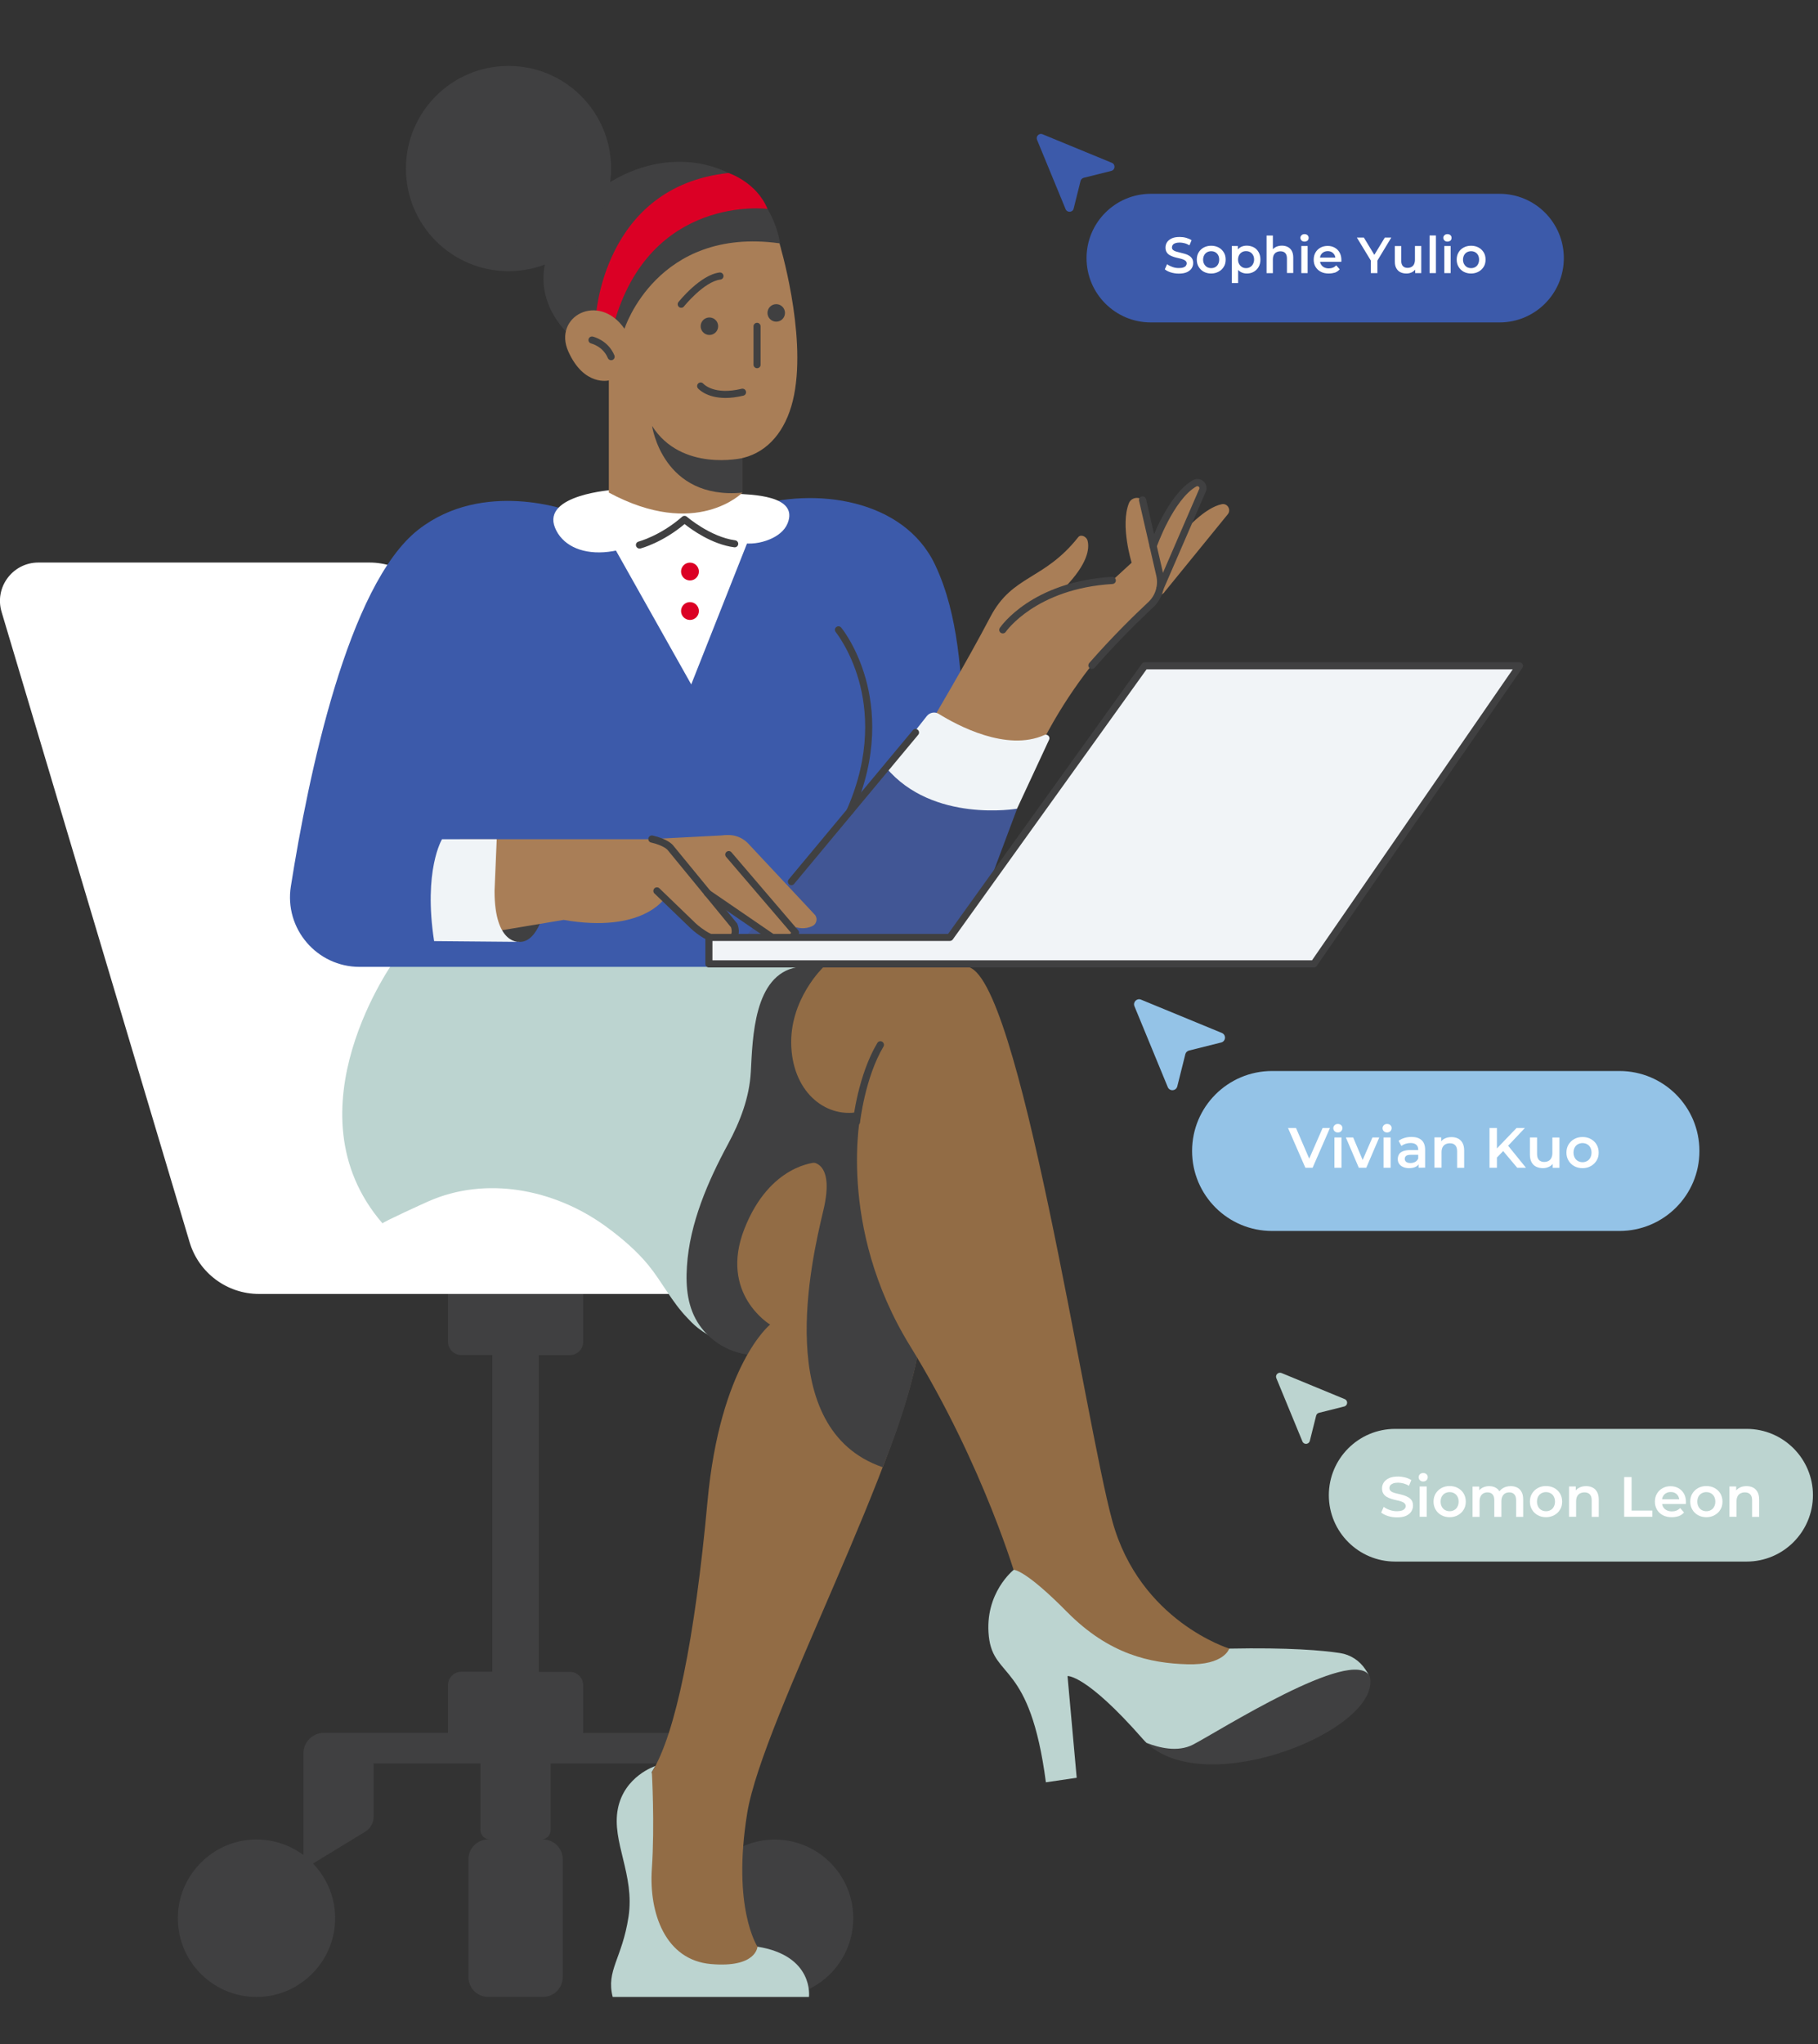 <?xml version="1.0" encoding="utf-8"?>
<!-- Generator: Adobe Illustrator 28.3.0, SVG Export Plug-In . SVG Version: 6.00 Build 0)  -->
<svg version="1.1" id="Layer_1" xmlns="http://www.w3.org/2000/svg" xmlns:xlink="http://www.w3.org/1999/xlink" x="0px" y="0px"
	 viewBox="0 0 2160.1 2428.1" style="enable-background:new 0 0 2160.1 2428.1;" xml:space="preserve">
<rect x="0" y="0" width="2160.1" height="2428.1" fill="#333333" stroke="none"/>
<style type="text/css">
	.st0{fill:#3C5AAA;}
	.st1{fill:#94C3E7;}
	.st2{fill:#BCD4D0;}
	.st3{fill:#404041;}
	.st4{fill:#FFFFFF;}
	.st5{fill:#415695;}
	.st6{fill:#A97E57;}
	.st7{fill:#F0F4F7;}
	.st8{fill:#DB0025;}
	.st9{fill:#926C45;}
	.st10{fill:#F1F4F7;}
</style>
<path class="st0" d="M1781.7,383h-414.3c-42.2,0-76.4-34.2-76.4-76.4l0,0c0-42.2,34.2-76.4,76.4-76.4h414.3
	c42.2,0,76.4,34.2,76.4,76.4l0,0C1858.1,348.8,1823.9,383,1781.7,383z"/>
<path class="st0" d="M1232.2,166.1l33.9,82.3c1.9,4.5,8.5,4.1,9.6-0.7l8.2-32.8c0.5-1.8,1.9-3.2,3.7-3.7l32.8-8.2
	c4.8-1.2,5.2-7.8,0.7-9.6l-82.3-33.9C1234.7,157.7,1230.5,161.9,1232.2,166.1L1232.2,166.1z"/>
<path class="st1" d="M1924.2,1462.2h-412.8c-52.5,0-95-42.5-95-95l0,0c0-52.5,42.5-95,95-95h412.8c52.5,0,95,42.5,95,95l0,0
	C2019.3,1419.7,1976.7,1462.2,1924.2,1462.2z"/>
<path class="st1" d="M1347.9,1195.2l39.6,96.1c2.2,5.3,9.9,4.7,11.3-0.8l9.6-38.3c0.5-2.1,2.2-3.8,4.3-4.3l38.3-9.6
	c5.6-1.4,6.1-9.1,0.8-11.3l-96.1-39.6C1350.8,1185.4,1345.9,1190.3,1347.9,1195.2L1347.9,1195.2z"/>
<path class="st2" d="M2075.3,1854.9h-417.6c-43.5,0-78.8-35.3-78.8-78.8l0,0c0-43.5,35.3-78.8,78.8-78.8h417.6
	c43.5,0,78.8,35.3,78.8,78.8l0,0C2154,1819.6,2118.8,1854.9,2075.3,1854.9L2075.3,1854.9z"/>
<path class="st2" d="M1516.5,1637l31,75.2c1.7,4.2,7.7,3.7,8.8-0.7l7.5-29.9c0.4-1.7,1.7-3,3.4-3.4l29.9-7.5
	c4.4-1.1,4.8-7.1,0.6-8.8l-75.1-31C1518.8,1629.4,1514.9,1633.2,1516.5,1637L1516.5,1637z"/>
<path class="st3" d="M926.1,2185.3c-23-1.3-44.4,5.7-61.3,18.3v-120.8c0-13.4-10.9-24.3-24.3-24.3H692.9v-56.8
	c0-8.7-7.1-15.8-15.8-15.8h-36.9v-376.2h36.9c8.7,0,15.8-7.1,15.8-15.8V1537H532.3v56.8c0,8.7,7.1,15.8,15.8,15.8h36.9v376.2h-36.9
	c-8.7,0-15.8,7.1-15.8,15.8v56.8H384.8c-13.4,0-24.3,10.9-24.3,24.3v120.8c-16.9-12.6-38.3-19.6-61.3-18.3
	c-46.7,2.7-84.8,40.6-87.7,87.3c-3.6,56.4,42.9,102.9,99.3,99.4c47.3-3,85.3-41.9,87.3-89.2c1.2-26.9-9.1-51.3-26.2-69.1l62-37.8
	c6.2-3.8,10-10.5,10-17.7v-63.4h127v79.1c0,6.2,5,11.2,11.2,11.2h-2.1c-12.9,0-23.4,10.5-23.4,23.4v140.2
	c0,12.9,10.5,23.4,23.4,23.4h65.2c12.9,0,23.4-10.5,23.4-23.4v-140.2c0-12.9-10.5-23.4-23.4-23.4h-2.1c6.2,0,11.2-5,11.2-11.2v-79.1
	h126.9v63.4c0,7.2,3.8,14,10,17.7l62,37.8c-17.1,17.7-27.3,42.2-26.2,69.1c2,47.3,40.1,86.2,87.3,89.2
	c56.4,3.6,102.9-42.9,99.3-99.4C1010.9,2225.8,972.9,2188,926.1,2185.3z"/>
<path class="st2" d="M774.4,2105l4.2-7.2c0,0-36.9,11.8-44.5,50.9s20.3,78.2,12.7,128.1s-26.9,63.6-18.8,95.3h233.2
	c0,0,6.4-49.1-61.4-59.8C832.2,2301.6,774.4,2105,774.4,2105z"/>
<path class="st4" d="M1029.8,1393.5c-41.6-18.2-145.5,4.9-222.5,26.5c-41,11.5-83.7-12.1-95.9-52.9L521.2,729.6
	c-10.9-36.5-44.4-61.4-82.4-61.4H45.6c-30.5,0-52.5,29.4-43.7,58.7l223.4,748.7c10.9,36.4,44.4,61.4,82.4,61.4h746.6
	c22.1,0,39.9-18.5,38.6-40.6C1090.8,1458.5,1079.9,1415.4,1029.8,1393.5L1029.8,1393.5z"/>
<path class="st2" d="M866.2,1358.4c14.3-26.4,25.2-54.8,26.8-84.9c5.4-100.3,31.5-125.3,74.8-125.3l-498.1-8.9
	c0,0-131.1,179.8-15.2,313.9c-0.9-1,49.9-24.2,54.1-26c68.8-30.6,149.3-14.6,209.3,28.2c0.6,0.4,1.2,0.9,1.8,1.3
	c17.9,13,36.7,28.9,50.7,46.1c16.4,20.2,27.7,43.4,46,62.4c6.9,7.2,13.6,15.7,42.8,30.3c-5.2-10.9-25.9-28.9-28.8-42.7
	C815.7,1484.5,834.4,1417.1,866.2,1358.4L866.2,1358.4z"/>
<path class="st3" d="M967.8,1148.2c-10.4-0.1-18,0.1-21,0.7c-51.2,9.3-52.5,83.7-54.7,124.2c-1.6,30.5-12.7,59.2-27.1,85.9
	c-12.2,22.6-23.4,45.8-32.1,69.9c-8.8,24.3-15.1,49.6-16.7,75.4c-1.6,24.5,0.6,49.4,15.1,70.1c24.1,34.5,72.9,46.6,109.1,24
	c32.3-20.2,49.4-58.8,64.8-92.1c26.6-57.6,46.2-118.4,64-179.2c16.6-57,31.7-114.7,44-172.8
	C1112.6,1156.8,1013.4,1148.5,967.8,1148.2L967.8,1148.2z"/>
<path class="st0" d="M676.5,606.9c0,0-102.2-38.2-179.5,22.3c-83.7,65.6-130.7,292.4-151.4,423.6c-8,50.2,30.8,95.7,81.7,95.7h721.3
	c5-102.9,4.8-178.2-2.4-281c-4.5-65.2-6.6-136.1-35-196.3c-37-78.8-143.7-93.2-219.3-68.7L676.5,606.9L676.5,606.9z"/>
<polygon class="st5" points="1208.5,960.6 1143.5,1134 866,1136.5 1052.9,911.9 "/>
<path class="st6" d="M1211.8,745.7c0,0,31.1-58,109.8-56.2l23-21.1c0,0-13.8-44.5-3.2-70.8c1.5-3.8,5.4-6.2,9.5-6.2l0,0
	c4.9,0,9.1,3.4,10.1,8.2l22,104.6c0,0-82,57.3-142.9,174.2l-32.5,33.6l-100-21.3v-35.3c0,0,40.7-68.4,69.1-122.6
	c26.3-50.2,63.7-43.2,104.4-94.7c3.1-3.9,9.8-0.8,11.1,4c2.5,9.7,0.3,27.6-27.4,56.1"/>
<path class="st6" d="M1360.2,678.5c0,0,24.3-87.7,59.8-104c6.1-2.8,12.5,3.3,10,9.5l-47.1,120.2L1360.2,678.5L1360.2,678.5z"/>
<path class="st6" d="M1360.2,692.8c0,0,52.7-85.7,91.5-93.9c6.8-1.4,11.4,6.7,7.1,12l-75.9,93.2L1360.2,692.8L1360.2,692.8z"/>
<path class="st3" d="M1191.5,752.4c-0.8,0-1.6-0.2-2.4-0.7c-1.9-1.3-2.4-3.9-1.1-5.9c1.5-2.2,38.1-54.9,133.3-60.6
	c2.3-0.1,4.3,1.6,4.5,4s-1.6,4.3-4,4.5c-91.1,5.5-126.5,56.4-126.8,56.9C1194.2,751.8,1192.8,752.4,1191.5,752.4z"/>
<path class="st3" d="M1297.4,794.6c-1,0-2-0.3-2.8-1c-1.8-1.5-1.9-4.2-0.4-6c26.4-30.2,52.7-56.1,70.2-72.4
	c8.5-7.9,12.1-19.9,9.5-31.2l-20.5-89.2c-0.5-2.3,0.9-4.5,3.2-5.1c2.3-0.5,4.5,0.9,5.1,3.2l20.5,89.2c3.3,14.2-1.3,29.3-12,39.3
	c-17.3,16.2-43.4,41.8-69.6,71.8C1299.8,794.1,1298.6,794.6,1297.4,794.6z"/>
<path class="st3" d="M1378,704c-0.6,0-1.1-0.1-1.7-0.3c-2.1-0.9-3.1-3.4-2.2-5.5l50.9-117.6c0.5-1.3-0.3-2.2-0.7-2.5s-1.4-1-2.8-0.3
	c-27.4,15.7-47.2,71.8-47.4,72.4c-0.8,2.2-3.2,3.4-5.4,2.6c-2.2-0.8-3.4-3.2-2.6-5.4c0.9-2.4,21.1-59.7,51.2-77
	c4.1-2.3,8.9-1.8,12.5,1.2c3.5,3,4.7,7.8,3,12.1l-51,117.7C1381.2,703,1379.7,704,1378,704L1378,704z"/>
<path class="st7" d="M1115.6,848.1c21.4,13.3,80.4,45.2,125.3,25c3.6-1.6,7.3,2.1,5.6,5.6l-38.1,81.9c0,0-100.1,17.4-155.5-48.7
	l48.3-61.3C1104.7,846.2,1110.9,845.1,1115.6,848.1z"/>
<path class="st3" d="M1010.1,967.6c-0.6,0-1.2-0.1-1.7-0.4c-2.1-0.9-3.1-3.4-2.2-5.6c28.9-65.4,23.8-119.2,14.4-152.8
	c-10.2-36.5-27.5-57.8-27.6-58c-1.5-1.8-1.2-4.5,0.6-5.9c1.8-1.5,4.5-1.2,5.9,0.6c0.8,0.9,18.4,22.6,29.1,60.7
	c9.8,35,15.3,91-14.7,158.9C1013.2,966.7,1011.7,967.6,1010.1,967.6L1010.1,967.6z"/>
<path class="st3" d="M940.3,1051.5c-0.9,0-1.9-0.3-2.7-1c-1.8-1.5-2-4.2-0.5-5.9l147.5-177.2c1.5-1.8,4.2-2,5.9-0.5
	c1.8,1.5,2,4.2,0.5,5.9L943.5,1050C942.7,1051,941.5,1051.5,940.3,1051.5z"/>
<polygon class="st4" points="729.6,650 821.3,813 892,634.4 807.1,602.6 "/>
<path class="st4" d="M729.6,581.8c0,0-86.4,5.4-70.1,45.2c16.3,39.7,86.8,43.7,153.6-18.3c-1,1,32.5,22.6,35.2,24.3
	c20.5,12.4,43.5,17.2,66.4,7.6c8.8-3.7,17.3-9.8,21-18.7c14-34-44.1-34.4-62.9-35.5L729.6,581.8L729.6,581.8z"/>
<path class="st3" d="M683.4,403.9c0,0-87.4-64,4-157.5c91.4-93.4,226.2-58.7,240.2,47.7S742.1,410.4,742.1,410.4L683.4,403.9
	L683.4,403.9z"/>
<circle class="st3" cx="604.2" cy="200.2" r="121.9"/>
<path class="st8" d="M707.8,377.9c0,0,7.7-156.4,157.8-172.4c0,0,33.2,10.7,46.3,42.6c0,0-140.1-17.9-182.9,138.2L707.8,377.9z"/>
<path class="st6" d="M882.2,530.6v54.5c0,0-54.7,56-158.8,0V451.9c0,0-29.4,7.4-48.1-34.3c-18.7-41.7,36-71.1,66.7-27.1
	c0,0,38.7-121.5,184.1-101.5c0,0,32.1,105.4,17.4,180.2S866.2,573.3,783.4,516"/>
<path class="st3" d="M882.2,544.1c0,0-72.4,16.9-107.4-38.1c0,0,12.3,88,107.4,79.2V544.1z"/>
<path class="st3" d="M726.1,427.9c-1.7,0-3.2-1-3.9-2.6c-5.8-14-19.6-17.2-19.7-17.3c-2.3-0.5-3.7-2.8-3.2-5c0.5-2.3,2.8-3.7,5-3.2
	c0.7,0.2,18.2,4.2,25.7,22.3c0.9,2.2-0.1,4.6-2.3,5.5C727.1,427.8,726.6,427.9,726.1,427.9L726.1,427.9z"/>
<path class="st3" d="M809.4,365.6c-0.9,0-1.9-0.3-2.6-0.9c-1.8-1.5-2.1-4.1-0.7-5.9c1.1-1.3,26-32.3,48.8-35.1
	c2.3-0.3,4.4,1.3,4.7,3.7c0.3,2.3-1.3,4.4-3.7,4.7c-19.4,2.4-43.1,31.7-43.3,32C811.9,365,810.7,365.6,809.4,365.6L809.4,365.6z"/>
<path class="st3" d="M899.5,437.4c-2.3,0-4.2-1.9-4.2-4.2v-45.6c0-2.3,1.9-4.2,4.2-4.2s4.2,1.9,4.2,4.2v45.6
	C903.8,435.5,901.9,437.4,899.5,437.4z"/>
<path class="st3" d="M862.1,472.7c-22.8,0-32.3-10.8-32.8-11.4c-1.5-1.8-1.3-4.4,0.5-6c1.8-1.5,4.4-1.3,5.9,0.5
	c0.6,0.6,12.9,13.9,45.5,6c2.3-0.5,4.6,0.8,5.1,3.1c0.6,2.3-0.8,4.5-3.1,5.1C875.1,471.9,868.1,472.7,862.1,472.7L862.1,472.7z"/>
<circle class="st3" cx="842.9" cy="387.5" r="10.4"/>
<circle class="st8" cx="819.8" cy="678.9" r="10.6"/>
<circle class="st8" cx="819.8" cy="725.8" r="10.6"/>
<circle class="st3" cx="922.3" cy="371.7" r="10.4"/>
<path class="st3" d="M759.8,651.6c-1.9,0-3.6-1.3-4.1-3.2c-0.6-2.3,0.8-4.5,3.1-5.1l0,0c0.2-0.1,25.8-6.8,51.7-29.5
	c1.6-1.4,4-1.4,5.6,0c0.3,0.2,27.9,24,57.4,28c2.3,0.3,3.9,2.4,3.6,4.7c-0.3,2.3-2.4,3.9-4.7,3.6c-26.7-3.5-50.9-21.2-59-27.6
	c-26.5,22.2-51.4,28.7-52.4,29C760.5,651.6,760.2,651.6,759.8,651.6L759.8,651.6z"/>
<path class="st3" d="M603.9,997.5c0,0-15.7,14.7-16.3,65.5c-0.6,50.8,19.2,55.8,30.2,55.8c22.4,0,30.2-42.3,30.2-42.3L603.9,997.5z"
	/>
<path class="st6" d="M546.5,996.9h223.1c12.7,0,24.8,5.7,32.8,15.6l70.2,87.5c5.5,6.8,0.7,16.9-8,16.9l0,0
	c-15.6,0-30.6-6.3-41.6-17.5l-33.4-32.2c0,0-26.4,41.8-119.9,25.5l-147.9,24.8L546.5,996.9L546.5,996.9z"/>
<path class="st6" d="M789.7,1006.3l31.8-9.8c12.9-4,26.9-0.2,36.1,9.6l86,91.8c4.3,4.6,2.9,12.1-2.8,14.9l0,0
	c-8.9,4.3-19.3,3.8-27.7-1.3l-93.3-56.6L789.7,1006.3L789.7,1006.3z"/>
<path class="st6" d="M826.9,1002.3l29.1-9c11.8-3.6,24.6-0.2,33.1,8.8l78.8,84.2c4,4.2,2.7,11.1-2.6,13.7l0,0
	c-8.1,3.9-17.7,3.4-25.4-1.2l-85.5-51.9L826.9,1002.3L826.9,1002.3z"/>
<path class="st6" d="M769.6,996.9l96.3-5c0,0-1.5,52.5-4.1,52.5s-96.7-6.1-96.7-6.1L769.6,996.9L769.6,996.9z"/>
<path class="st3" d="M859.4,1121.6c-19.4,0-38.3-18.4-39.2-19.3l-42.6-41c-1.7-1.6-1.7-4.3-0.1-6c1.6-1.7,4.3-1.7,6-0.1l42.6,41.1
	c0.2,0.2,20.9,20.2,37.7,16.4c3.7-0.8,4.6-2.6,4.9-3.1c1.3-2.6,0.4-6.5-0.2-8.2l-75.4-91.9c0,0-0.1-0.1-0.1-0.1l0,0
	c0,0-4.5-5.2-19.4-8.6c-2.3-0.5-3.7-2.8-3.2-5.1c0.5-2.3,2.8-3.7,5.1-3.2c17.5,4,23.3,10.5,24.2,11.6l75.8,92.4
	c0.2,0.3,0.5,0.6,0.6,1c0.4,0.9,3.7,9,0.2,15.9c-1.3,2.7-4.3,6.1-10.6,7.5C863.6,1121.4,861.5,1121.6,859.4,1121.6L859.4,1121.6z"/>
<path class="st3" d="M929.6,1123c-7.3,0-12.8-4.6-14.2-5.8l-77.3-52.9c-1.9-1.3-2.4-3.9-1.1-5.9c1.3-1.9,3.9-2.4,5.9-1.1l77.5,53.1
	c0.2,0.2,0.4,0.3,0.6,0.5c0,0,4.3,4.2,9.6,3.6c3.2-0.4,6.4-2.5,9.4-6.4l-77.3-90.3c-1.5-1.8-1.3-4.4,0.5-5.9
	c1.8-1.5,4.4-1.3,5.9,0.5l79.4,92.8c1.2,1.4,1.3,3.5,0.3,5c-5,7.8-10.9,12-17.5,12.7C930.9,1123,930.2,1123,929.6,1123L929.6,1123z"
	/>
<path class="st7" d="M617.8,1118.8c0,0-30.2,4.4-30.2-60.5l2.6-61.4h-65c0,0-22.4,36.6-9.4,121L617.8,1118.8z"/>
<path class="st9" d="M970.3,1380.8c0,0-55.4,1.5-85.8,78.8s30.5,113.8,30.5,113.8s-59.5,47.8-74.4,210.4s-38.1,276.5-66.1,321.2
	c0,0,3.6,62,0,114.8s16.1,108.5,70.3,113.2c54.2,4.7,55.2-20.7,55.2-20.7s-30.5-45.7-12.2-158.5c18.3-112.8,192-430,205.1-564.1
	C1106,1455.5,1038.2,1376,970.3,1380.8L970.3,1380.8z"/>
<path class="st3" d="M963.4,1380.6c0,0,29.1-2.6,14.9,57.1c-14.2,59.6-61.2,259.9,70.4,305.1c0,0,45.5-107.2,45.5-172.3
	s-71-250.3-71-250.3L963.4,1380.6z"/>
<path class="st9" d="M978.6,1148.5c0,0-41.3,38.8-38.4,95.1c2.9,56.3,43.6,86.1,82.9,76.6c0,0-29.8,135.9,58.3,278.7
	s127,278.9,127,278.9L1312,1980l148.5,8v-29.8c0,0-106.2-32.4-138.9-151.6s-111-653.8-172.9-658.2
	C1086.7,1144.1,978.6,1148.5,978.6,1148.5L978.6,1148.5z"/>
<path class="st3" d="M1417.4,2072.5c-18.3,9.4-40.8,3.5-55.1-2.1c72.4,68.8,281-17.1,265.1-79.4
	C1607.1,1954.9,1446.6,2057.5,1417.4,2072.5z"/>
<path class="st2" d="M1592.3,1963.6c-20.8-3.2-60.6-6.7-131.8-5.3c0,0-5.8,19.9-49.8,18.6c-44-1.3-92.8-11.5-143-62.3
	c-50.1-50.8-63.2-49.9-63.2-49.9s-35.1,27.5-29.6,79s48.8,28.4,67.8,173.4l36.6-5.4l-10.9-120.8c0,0,21.7-2.5,89.4,74.7
	c1.4,1.6,3,3.2,4.5,4.7c14.3,5.6,36.8,11.5,55.1,2.1c29.1-14.9,189.7-117.5,210-81.5l-5.1-7.9
	C1615.5,1972.6,1604.6,1965.5,1592.3,1963.6L1592.3,1963.6z"/>
<path class="st3" d="M1017.6,1336.9c-0.2,0-0.3,0-0.5,0c-2.3-0.3-4-2.3-3.7-4.7c0.2-2.2,6.2-55.1,29-93.3c1.2-2,3.8-2.7,5.8-1.5
	c2,1.2,2.7,3.8,1.5,5.8c-21.8,36.7-27.8,89.4-27.8,89.9C1021.6,1335.3,1019.8,1336.9,1017.6,1336.9L1017.6,1336.9z"/>
<polygon class="st10" points="1128.7,1113.5 1360.2,790.9 1805.5,790.9 1561.1,1144.9 1115.8,1144.9 842.3,1144.9 842.3,1113.5 "/>
<path class="st3" d="M1561.1,1149.2H842.3c-2.3,0-4.2-1.9-4.2-4.2v-31.5c0-2.3,1.9-4.2,4.2-4.2h284.2l230.2-320.8
	c0.8-1.1,2.1-1.8,3.4-1.8h445.3c1.6,0,3,0.9,3.7,2.3s0.6,3.1-0.3,4.4l-244.3,354C1563.8,1148.5,1562.5,1149.2,1561.1,1149.2
	L1561.1,1149.2z M846.5,1140.7h712.4l238.5-345.6h-435.1l-230.2,320.8c-0.8,1.1-2.1,1.8-3.4,1.8H846.5L846.5,1140.7L846.5,1140.7z"
	/>
<path class="st4" d="M1400.6,325c-3.3,0-6.4-0.5-9.4-1.4c-3-0.9-5.4-2.2-7.2-3.7l2.7-6.1c1.7,1.3,3.8,2.4,6.3,3.3s5,1.3,7.6,1.3
	c2.2,0,4-0.2,5.4-0.7c1.4-0.5,2.4-1.1,3-2c0.6-0.8,1-1.8,1-2.8c0-1.3-0.5-2.3-1.4-3.1c-0.9-0.8-2.1-1.4-3.6-1.9s-3.1-0.9-4.9-1.3
	c-1.8-0.4-3.6-0.8-5.4-1.4c-1.8-0.6-3.4-1.3-4.9-2.1c-1.5-0.9-2.7-2-3.6-3.5c-0.9-1.5-1.4-3.3-1.4-5.5s0.6-4.4,1.8-6.3
	s3.1-3.4,5.6-4.6c2.5-1.2,5.7-1.7,9.6-1.7c2.5,0,5,0.3,7.5,1s4.7,1.6,6.5,2.8l-2.5,6.1c-1.9-1.1-3.8-2-5.9-2.5s-3.9-0.8-5.8-0.8
	c-2.1,0-3.9,0.3-5.2,0.8c-1.4,0.5-2.4,1.2-3,2.1c-0.6,0.9-0.9,1.8-0.9,2.9c0,1.3,0.4,2.3,1.4,3.1c0.9,0.8,2.1,1.4,3.6,1.8
	s3.1,0.9,4.9,1.3c1.8,0.4,3.6,0.9,5.4,1.4c1.8,0.5,3.4,1.2,4.9,2.1s2.7,2,3.6,3.4c0.9,1.4,1.4,3.2,1.4,5.5s-0.6,4.3-1.8,6.2
	s-3.1,3.4-5.6,4.6C1407.6,324.5,1404.4,325,1400.6,325L1400.6,325z"/>
<path class="st4" d="M1439.1,324.9c-3.2,0-6.2-0.7-8.8-2.1s-4.6-3.4-6.1-5.9c-1.5-2.5-2.2-5.3-2.2-8.5s0.7-6.1,2.2-8.6
	s3.5-4.4,6.1-5.8s5.5-2.1,8.8-2.1s6.3,0.7,8.9,2.1c2.6,1.4,4.6,3.4,6.1,5.8s2.2,5.3,2.2,8.6s-0.7,6.1-2.2,8.5s-3.5,4.4-6.1,5.8
	S1442.4,324.9,1439.1,324.9L1439.1,324.9z M1439.1,318.5c1.9,0,3.5-0.4,4.9-1.2c1.4-0.8,2.6-2,3.4-3.6c0.8-1.5,1.2-3.3,1.2-5.3
	s-0.4-3.8-1.2-5.3c-0.8-1.5-2-2.7-3.4-3.5c-1.4-0.8-3.1-1.2-4.9-1.2s-3.4,0.4-4.9,1.2c-1.4,0.8-2.6,2-3.4,3.5
	c-0.8,1.5-1.3,3.3-1.3,5.3s0.4,3.8,1.3,5.3c0.8,1.5,2,2.7,3.4,3.6C1435.8,318.1,1437.4,318.5,1439.1,318.5L1439.1,318.5z"/>
<path class="st4" d="M1463.6,336.1v-43.9h7.2v7.6l-0.3,8.6l0.6,8.6v19.2H1463.6z M1481.4,324.9c-2.6,0-5-0.6-7.2-1.8
	c-2.1-1.2-3.8-3-5.1-5.5c-1.2-2.5-1.9-5.5-1.9-9.3s0.6-6.9,1.8-9.3c1.2-2.4,2.9-4.2,5-5.4s4.6-1.8,7.3-1.8c3.1,0,5.9,0.7,8.4,2
	s4.4,3.3,5.8,5.8c1.4,2.5,2.1,5.4,2.1,8.7s-0.7,6.2-2.1,8.7c-1.4,2.5-3.4,4.4-5.8,5.8S1484.5,324.9,1481.4,324.9L1481.4,324.9z
	 M1480.5,318.5c1.9,0,3.5-0.4,4.9-1.3c1.4-0.8,2.6-2,3.4-3.6c0.8-1.5,1.3-3.3,1.3-5.3s-0.4-3.8-1.3-5.3c-0.8-1.5-2-2.7-3.4-3.5
	c-1.4-0.8-3.1-1.2-4.9-1.2s-3.4,0.4-4.8,1.2c-1.4,0.8-2.6,2-3.4,3.5c-0.8,1.5-1.3,3.3-1.3,5.3s0.4,3.8,1.3,5.3
	c0.8,1.5,2,2.7,3.4,3.6S1478.7,318.5,1480.5,318.5z"/>
<path class="st4" d="M1523.1,291.8c2.6,0,4.9,0.5,6.9,1.5c2,1,3.6,2.5,4.8,4.6s1.8,4.8,1.8,8v18.4h-7.5V307c0-2.8-0.7-5-2-6.4
	c-1.3-1.4-3.2-2.1-5.7-2.1c-1.8,0-3.3,0.4-4.7,1.1c-1.4,0.7-2.4,1.8-3.2,3.2c-0.7,1.4-1.1,3.2-1.1,5.4v16.3h-7.5v-44.7h7.5V301
	l-1.6-2.7c1.1-2,2.7-3.6,4.9-4.8C1517.8,292.4,1520.3,291.8,1523.1,291.8L1523.1,291.8z"/>
<path class="st4" d="M1550,287c-1.4,0-2.6-0.4-3.5-1.3c-0.9-0.9-1.4-2-1.4-3.2c0-1.2,0.4-2.2,1.4-3.1c0.9-0.9,2.1-1.3,3.5-1.3
	s2.6,0.4,3.5,1.2c0.9,0.8,1.4,1.9,1.4,3.2s-0.4,2.4-1.3,3.3C1552.6,286.5,1551.4,287,1550,287L1550,287z M1546.2,324.4v-32.2h7.5
	v32.2H1546.2z"/>
<path class="st4" d="M1578.7,324.9c-3.6,0-6.7-0.7-9.4-2.1c-2.7-1.4-4.7-3.4-6.2-5.8s-2.2-5.3-2.2-8.5s0.7-6.1,2.1-8.5
	c1.4-2.5,3.4-4.4,5.9-5.8s5.4-2.1,8.6-2.1s5.9,0.7,8.4,2.1s4.4,3.3,5.8,5.8c1.4,2.5,2.1,5.5,2.1,8.9c0,0.3,0,0.6,0,1
	c0,0.4-0.1,0.8-0.1,1.1h-26.8v-5h22.8l-3,1.6c0-1.8-0.3-3.4-1.1-4.8c-0.8-1.4-1.9-2.5-3.2-3.3s-3-1.2-4.8-1.2s-3.4,0.4-4.9,1.2
	c-1.4,0.8-2.5,1.9-3.3,3.3c-0.8,1.5-1.1,3.1-1.1,5v1.2c0,1.9,0.4,3.6,1.3,5.1c0.9,1.5,2.1,2.6,3.7,3.5c1.6,0.8,3.5,1.2,5.6,1.2
	c1.8,0,3.4-0.3,4.9-0.9s2.7-1.5,3.9-2.7l4.1,4.7c-1.5,1.7-3.3,3-5.5,3.9C1584.1,324.4,1581.6,324.9,1578.7,324.9L1578.7,324.9z"/>
<path class="st4" d="M1628.8,324.4v-16.7l1.8,4.8l-18.4-30.3h8.3l14.8,24.4h-4.7l14.8-24.4h7.7l-18.3,30.3l1.8-4.8v16.7H1628.8
	L1628.8,324.4z"/>
<path class="st4" d="M1671.2,324.9c-2.7,0-5.1-0.5-7.2-1.5c-2.1-1-3.7-2.6-4.9-4.7c-1.2-2.1-1.8-4.8-1.8-8v-18.4h7.6v17.4
	c0,2.8,0.7,5,2,6.4s3.2,2.1,5.5,2.1c1.8,0,3.3-0.4,4.6-1.1c1.3-0.7,2.4-1.8,3.1-3.2c0.7-1.5,1.1-3.2,1.1-5.4v-16.3h7.5v32.2h-7.2
	v-8.7l1.3,2.7c-1.1,2-2.7,3.6-4.8,4.8C1675.9,324.3,1673.6,324.9,1671.2,324.9L1671.2,324.9z"/>
<path class="st4" d="M1698.6,324.4v-44.7h7.5v44.7H1698.6z"/>
<path class="st4" d="M1719.8,287c-1.4,0-2.6-0.4-3.5-1.3c-0.9-0.9-1.4-2-1.4-3.2c0-1.2,0.4-2.2,1.4-3.1c0.9-0.9,2.1-1.3,3.5-1.3
	s2.6,0.4,3.5,1.2c0.9,0.8,1.4,1.9,1.4,3.2s-0.4,2.4-1.3,3.3C1722.4,286.5,1721.3,287,1719.8,287L1719.8,287z M1716.1,324.4v-32.2
	h7.5v32.2H1716.1z"/>
<path class="st4" d="M1747.9,324.9c-3.2,0-6.2-0.7-8.8-2.1s-4.6-3.4-6.1-5.9c-1.5-2.5-2.2-5.3-2.2-8.5s0.7-6.1,2.2-8.6
	s3.5-4.4,6.1-5.8s5.5-2.1,8.8-2.1s6.3,0.7,8.9,2.1c2.6,1.4,4.6,3.4,6.1,5.8s2.2,5.3,2.2,8.6s-0.7,6.1-2.2,8.5s-3.5,4.4-6.1,5.8
	S1751.2,324.9,1747.9,324.9L1747.9,324.9z M1747.9,318.5c1.9,0,3.5-0.4,4.9-1.2c1.4-0.8,2.6-2,3.4-3.6c0.8-1.5,1.2-3.3,1.2-5.3
	s-0.4-3.8-1.2-5.3c-0.8-1.5-2-2.7-3.4-3.5c-1.4-0.8-3.1-1.2-4.9-1.2s-3.4,0.4-4.9,1.2c-1.4,0.8-2.6,2-3.4,3.5
	c-0.8,1.5-1.3,3.3-1.3,5.3s0.4,3.8,1.3,5.3c0.8,1.5,2,2.7,3.4,3.6C1744.5,318.1,1746.1,318.5,1747.9,318.5L1747.9,318.5z"/>
<path class="st4" d="M1551,1387.1l-20.6-47.2h9.5l18.4,42.7h-5.5l18.7-42.7h8.7l-20.6,47.2H1551z"/>
<path class="st4" d="M1589.6,1345.2c-1.6,0-2.9-0.5-3.9-1.5c-1-1-1.5-2.2-1.5-3.6c0-1.3,0.5-2.5,1.5-3.5c1-1,2.3-1.5,3.9-1.5
	s2.9,0.5,3.9,1.4c1,0.9,1.5,2.1,1.5,3.5s-0.5,2.7-1.5,3.7C1592.6,1344.7,1591.3,1345.2,1589.6,1345.2L1589.6,1345.2z M1585.5,1387.1
	v-36h8.4v36H1585.5z"/>
<path class="st4" d="M1614.5,1387.1l-15.4-36h8.7l13.4,31.8h-4.3l13.8-31.8h8.1l-15.4,36H1614.5L1614.5,1387.1z"/>
<path class="st4" d="M1648.1,1345.2c-1.6,0-2.9-0.5-3.9-1.5c-1-1-1.5-2.2-1.5-3.6c0-1.3,0.5-2.5,1.5-3.5c1-1,2.3-1.5,3.9-1.5
	s2.9,0.5,3.9,1.4c1,0.9,1.5,2.1,1.5,3.5s-0.5,2.7-1.5,3.7C1651,1344.7,1649.7,1345.2,1648.1,1345.2L1648.1,1345.2z M1643.9,1387.1
	v-36h8.4v36H1643.9z"/>
<path class="st4" d="M1674.2,1387.6c-2.7,0-5.1-0.5-7.1-1.4s-3.6-2.2-4.7-3.8c-1.1-1.6-1.6-3.5-1.6-5.6s0.5-3.8,1.4-5.5
	s2.6-2.9,4.8-3.8s5.1-1.4,8.8-1.4h10.4v5.6h-9.8c-2.8,0-4.8,0.5-5.8,1.4s-1.5,2.1-1.5,3.5c0,1.5,0.6,2.7,1.8,3.6
	c1.2,0.9,2.9,1.3,5.1,1.3s3.9-0.5,5.6-1.4c1.6-0.9,2.8-2.3,3.6-4.2l1.4,5.1c-0.8,2.1-2.2,3.8-4.3,4.9
	C1680.1,1387,1677.4,1387.6,1674.2,1387.6L1674.2,1387.6z M1685.5,1387.1v-7.3l-0.4-1.5v-12.7c0-2.5-0.8-4.4-2.3-5.8
	s-3.8-2.1-6.8-2.1c-2,0-3.9,0.3-5.9,0.9c-1.9,0.6-3.6,1.5-5,2.6l-3.3-6.1c2-1.5,4.3-2.6,6.9-3.4s5.4-1.2,8.3-1.2
	c5.3,0,9.3,1.3,12.1,3.8c2.8,2.5,4.2,6.4,4.2,11.6v21.1L1685.5,1387.1L1685.5,1387.1z"/>
<path class="st4" d="M1724.7,1350.7c2.9,0,5.5,0.6,7.7,1.7c2.2,1.1,4,2.8,5.3,5.2s2,5.3,2,9v20.6h-8.4v-19.6c0-3.2-0.7-5.6-2.2-7.2
	c-1.5-1.6-3.6-2.4-6.3-2.4c-2,0-3.7,0.4-5.3,1.2c-1.5,0.8-2.7,2-3.5,3.6s-1.2,3.6-1.2,6v18.2h-8.4v-36h8v9.8l-1.4-3
	c1.2-2.3,3-4.1,5.4-5.3C1718.7,1351.3,1721.5,1350.7,1724.7,1350.7L1724.7,1350.7z"/>
<path class="st4" d="M1769.8,1387.1v-47.2h8.8v47.2H1769.8z M1777.6,1376l-0.4-10.4l24.7-25.7h9.9l-20.6,21.8l-4.9,5.3L1777.6,1376
	L1777.6,1376z M1802.7,1387.1l-18.1-21.5l5.9-6.4l22.6,27.9L1802.7,1387.1L1802.7,1387.1z"/>
<path class="st4" d="M1833.4,1387.6c-3.1,0-5.8-0.6-8.1-1.7s-4.2-2.9-5.5-5.3s-2-5.3-2-8.9v-20.6h8.5v19.5c0,3.2,0.7,5.6,2.2,7.2
	c1.5,1.6,3.6,2.4,6.2,2.4c2,0,3.7-0.4,5.2-1.2c1.5-0.8,2.6-2,3.4-3.6s1.2-3.6,1.2-6v-18.2h8.4v36h-8v-9.8l1.4,3
	c-1.2,2.3-3,4.1-5.3,5.3S1836.2,1387.6,1833.4,1387.6L1833.4,1387.6z"/>
<path class="st4" d="M1880.3,1387.6c-3.6,0-6.9-0.8-9.8-2.4c-2.9-1.6-5.2-3.8-6.8-6.6c-1.7-2.8-2.5-6-2.5-9.5s0.8-6.8,2.5-9.6
	c1.7-2.7,3.9-4.9,6.8-6.5c2.9-1.6,6.2-2.4,9.8-2.4s7.1,0.8,9.9,2.4c2.9,1.6,5.2,3.8,6.8,6.5c1.6,2.7,2.5,5.9,2.5,9.6
	s-0.8,6.8-2.5,9.5s-3.9,4.9-6.8,6.5C1887.3,1386.8,1884,1387.6,1880.3,1387.6L1880.3,1387.6z M1880.3,1380.5c2.1,0,3.9-0.5,5.5-1.4
	s2.9-2.2,3.8-4c0.9-1.7,1.4-3.7,1.4-6s-0.5-4.3-1.4-6s-2.2-3-3.8-3.9s-3.4-1.4-5.5-1.4s-3.8,0.5-5.5,1.4c-1.6,0.9-2.9,2.2-3.8,3.9
	c-0.9,1.7-1.4,3.7-1.4,6s0.5,4.2,1.4,6c0.9,1.7,2.2,3.1,3.8,4C1876.5,1380,1878.3,1380.5,1880.3,1380.5z"/>
<path class="st4" d="M1659.8,1802.4c-3.7,0-7.2-0.5-10.6-1.6s-6-2.4-8.1-4.1l3-6.8c1.9,1.5,4.2,2.7,7,3.7s5.6,1.5,8.6,1.5
	c2.5,0,4.5-0.3,6-0.8s2.6-1.3,3.4-2.2c0.7-0.9,1.1-2,1.1-3.1c0-1.4-0.5-2.6-1.6-3.5c-1-0.9-2.4-1.6-4-2.1s-3.5-1-5.5-1.4s-4-1-6-1.6
	c-2-0.6-3.8-1.4-5.5-2.4s-3-2.3-4-3.9c-1-1.6-1.5-3.7-1.5-6.2s0.7-4.9,2.1-7s3.5-3.8,6.3-5.1s6.4-1.9,10.7-1.9
	c2.8,0,5.6,0.4,8.4,1.1s5.2,1.8,7.3,3.1l-2.8,6.8c-2.1-1.3-4.3-2.2-6.5-2.8s-4.4-0.9-6.5-0.9c-2.4,0-4.3,0.3-5.9,0.9
	c-1.5,0.6-2.6,1.4-3.3,2.3c-0.7,1-1,2-1,3.2c0,1.4,0.5,2.6,1.5,3.5c1,0.9,2.3,1.6,4,2.1s3.5,1,5.5,1.4s4,1,6,1.6
	c2,0.6,3.8,1.4,5.5,2.4c1.7,1,3,2.2,4,3.8c1,1.6,1.5,3.6,1.5,6.1s-0.7,4.8-2.1,7s-3.5,3.8-6.3,5.1S1664.1,1802.4,1659.8,1802.4
	L1659.8,1802.4z"/>
<path class="st4" d="M1691,1759.8c-1.6,0-2.9-0.5-3.9-1.5c-1-1-1.5-2.2-1.5-3.6c0-1.4,0.5-2.5,1.5-3.5s2.3-1.5,3.9-1.5
	s2.9,0.5,3.9,1.4c1,0.9,1.5,2.1,1.5,3.5s-0.5,2.7-1.5,3.7C1693.9,1759.3,1692.6,1759.8,1691,1759.8L1691,1759.8z M1686.8,1801.7v-36
	h8.4v36H1686.8z"/>
<path class="st4" d="M1722.4,1802.2c-3.6,0-6.9-0.8-9.8-2.4c-2.9-1.6-5.2-3.8-6.8-6.6c-1.7-2.8-2.5-6-2.5-9.5s0.8-6.8,2.5-9.6
	c1.7-2.7,3.9-4.9,6.8-6.5c2.9-1.6,6.2-2.4,9.8-2.4s7.1,0.8,9.9,2.4c2.9,1.6,5.2,3.8,6.8,6.5c1.6,2.7,2.5,5.9,2.5,9.6
	s-0.8,6.8-2.5,9.5c-1.6,2.8-3.9,4.9-6.8,6.5C1729.4,1801.4,1726.1,1802.2,1722.4,1802.2z M1722.4,1795.1c2.1,0,3.9-0.5,5.5-1.4
	s2.9-2.2,3.8-4c0.9-1.7,1.4-3.7,1.4-6s-0.5-4.3-1.4-6s-2.2-3-3.8-3.9s-3.4-1.4-5.5-1.4s-3.8,0.5-5.5,1.4c-1.6,0.9-2.9,2.2-3.8,3.9
	c-0.9,1.7-1.4,3.7-1.4,6s0.5,4.2,1.4,6c0.9,1.7,2.2,3.1,3.8,4S1720.4,1795.1,1722.4,1795.1z"/>
<path class="st4" d="M1795.1,1765.3c2.9,0,5.4,0.6,7.6,1.7c2.2,1.1,4,2.9,5.2,5.2c1.3,2.3,1.9,5.3,1.9,9v20.6h-8.4v-19.6
	c0-3.2-0.7-5.6-2.1-7.1c-1.4-1.6-3.4-2.4-6-2.4c-1.8,0-3.5,0.4-4.9,1.2s-2.5,2-3.3,3.6c-0.8,1.6-1.2,3.6-1.2,6v18.3h-8.4v-19.6
	c0-3.2-0.7-5.6-2.1-7.1c-1.4-1.6-3.4-2.4-6-2.4c-1.8,0-3.5,0.4-4.9,1.2s-2.5,2-3.3,3.6c-0.8,1.6-1.2,3.6-1.2,6v18.3h-8.4v-36h8v9.6
	l-1.5-2.9c1.2-2.3,3-4.1,5.3-5.3s5-1.9,8-1.9c3.4,0,6.3,0.8,8.8,2.5s4.1,4.2,4.9,7.7l-3.2-1.2c1.1-2.6,3-4.8,5.7-6.5
	S1791.6,1765.3,1795.1,1765.3L1795.1,1765.3z"/>
<path class="st4" d="M1836.9,1802.2c-3.6,0-6.9-0.8-9.8-2.4c-2.9-1.6-5.2-3.8-6.8-6.6c-1.7-2.8-2.5-6-2.5-9.5s0.8-6.8,2.5-9.6
	c1.7-2.7,3.9-4.9,6.8-6.5c2.9-1.6,6.2-2.4,9.8-2.4s7.1,0.8,9.9,2.4c2.9,1.6,5.2,3.8,6.8,6.5c1.6,2.7,2.5,5.9,2.5,9.6
	s-0.8,6.8-2.5,9.5c-1.6,2.8-3.9,4.9-6.8,6.5C1843.8,1801.4,1840.5,1802.2,1836.9,1802.2z M1836.9,1795.1c2.1,0,3.9-0.5,5.5-1.4
	s2.9-2.2,3.8-4c0.9-1.7,1.4-3.7,1.4-6s-0.5-4.3-1.4-6s-2.2-3-3.8-3.9s-3.4-1.4-5.5-1.4s-3.8,0.5-5.5,1.4c-1.6,0.9-2.9,2.2-3.8,3.9
	c-0.9,1.7-1.4,3.7-1.4,6s0.5,4.2,1.4,6c0.9,1.7,2.2,3.1,3.8,4S1834.9,1795.1,1836.9,1795.1z"/>
<path class="st4" d="M1884.6,1765.3c2.9,0,5.5,0.6,7.7,1.7c2.2,1.1,4,2.9,5.3,5.2c1.3,2.3,2,5.3,2,9v20.6h-8.4v-19.6
	c0-3.2-0.7-5.6-2.2-7.1c-1.5-1.6-3.6-2.4-6.3-2.4c-2,0-3.7,0.4-5.3,1.2s-2.7,2-3.5,3.6s-1.2,3.6-1.2,6v18.2h-8.4v-36h8v9.8l-1.4-3
	c1.2-2.3,3-4.1,5.4-5.3C1878.7,1765.9,1881.4,1765.3,1884.6,1765.3L1884.6,1765.3z"/>
<path class="st4" d="M1929.8,1801.7v-47.2h8.8v39.8h24.7v7.4L1929.8,1801.7L1929.8,1801.7z"/>
<path class="st4" d="M1986.2,1802.2c-4,0-7.5-0.8-10.5-2.4c-3-1.6-5.3-3.8-6.9-6.5c-1.6-2.8-2.5-5.9-2.5-9.5s0.8-6.8,2.4-9.5
	c1.6-2.8,3.8-4.9,6.6-6.5s6-2.4,9.6-2.4s6.6,0.8,9.4,2.3c2.7,1.6,4.9,3.7,6.5,6.5s2.4,6.1,2.4,9.9c0,0.3,0,0.7,0,1.2
	s-0.1,0.9-0.1,1.2h-30v-5.6h25.6l-3.4,1.8c0-2-0.4-3.8-1.2-5.4c-0.9-1.6-2.1-2.8-3.6-3.7s-3.3-1.3-5.4-1.3s-3.8,0.4-5.4,1.3
	c-1.6,0.9-2.8,2.1-3.7,3.7c-0.9,1.6-1.3,3.5-1.3,5.6v1.4c0,2.2,0.5,4.1,1.4,5.7s2.4,3,4.1,3.9c1.8,0.9,3.9,1.4,6.3,1.4
	c2,0,3.8-0.3,5.5-1s3.1-1.7,4.3-3l4.6,5.3c-1.7,1.9-3.7,3.3-6.2,4.3C1992.2,1801.7,1989.4,1802.2,1986.2,1802.2L1986.2,1802.2z"/>
<path class="st4" d="M2027.4,1802.2c-3.6,0-6.9-0.8-9.8-2.4c-2.9-1.6-5.2-3.8-6.8-6.6c-1.7-2.8-2.5-6-2.5-9.5s0.8-6.8,2.5-9.6
	c1.7-2.7,3.9-4.9,6.8-6.5c2.9-1.6,6.2-2.4,9.8-2.4s7.1,0.8,9.9,2.4c2.9,1.6,5.2,3.8,6.8,6.5c1.6,2.7,2.5,5.9,2.5,9.6
	s-0.8,6.8-2.5,9.5c-1.6,2.8-3.9,4.9-6.8,6.5C2034.4,1801.4,2031.1,1802.2,2027.4,1802.2z M2027.4,1795.1c2.1,0,3.9-0.5,5.5-1.4
	s2.9-2.2,3.8-4c0.9-1.7,1.4-3.7,1.4-6s-0.5-4.3-1.4-6s-2.2-3-3.8-3.9s-3.4-1.4-5.5-1.4s-3.8,0.5-5.5,1.4c-1.6,0.9-2.9,2.2-3.8,3.9
	c-0.9,1.7-1.4,3.7-1.4,6s0.5,4.2,1.4,6c0.9,1.7,2.2,3.1,3.8,4S2025.5,1795.1,2027.4,1795.1z"/>
<path class="st4" d="M2075.2,1765.3c2.9,0,5.5,0.6,7.7,1.7c2.2,1.1,4,2.9,5.3,5.2c1.3,2.3,2,5.3,2,9v20.6h-8.4v-19.6
	c0-3.2-0.7-5.6-2.2-7.1c-1.5-1.6-3.6-2.4-6.3-2.4c-2,0-3.7,0.4-5.3,1.2s-2.7,2-3.5,3.6s-1.2,3.6-1.2,6v18.2h-8.4v-36h8v9.8l-1.4-3
	c1.2-2.3,3-4.1,5.4-5.3C2069.2,1765.9,2072,1765.3,2075.2,1765.3L2075.2,1765.3z"/>
</svg>
